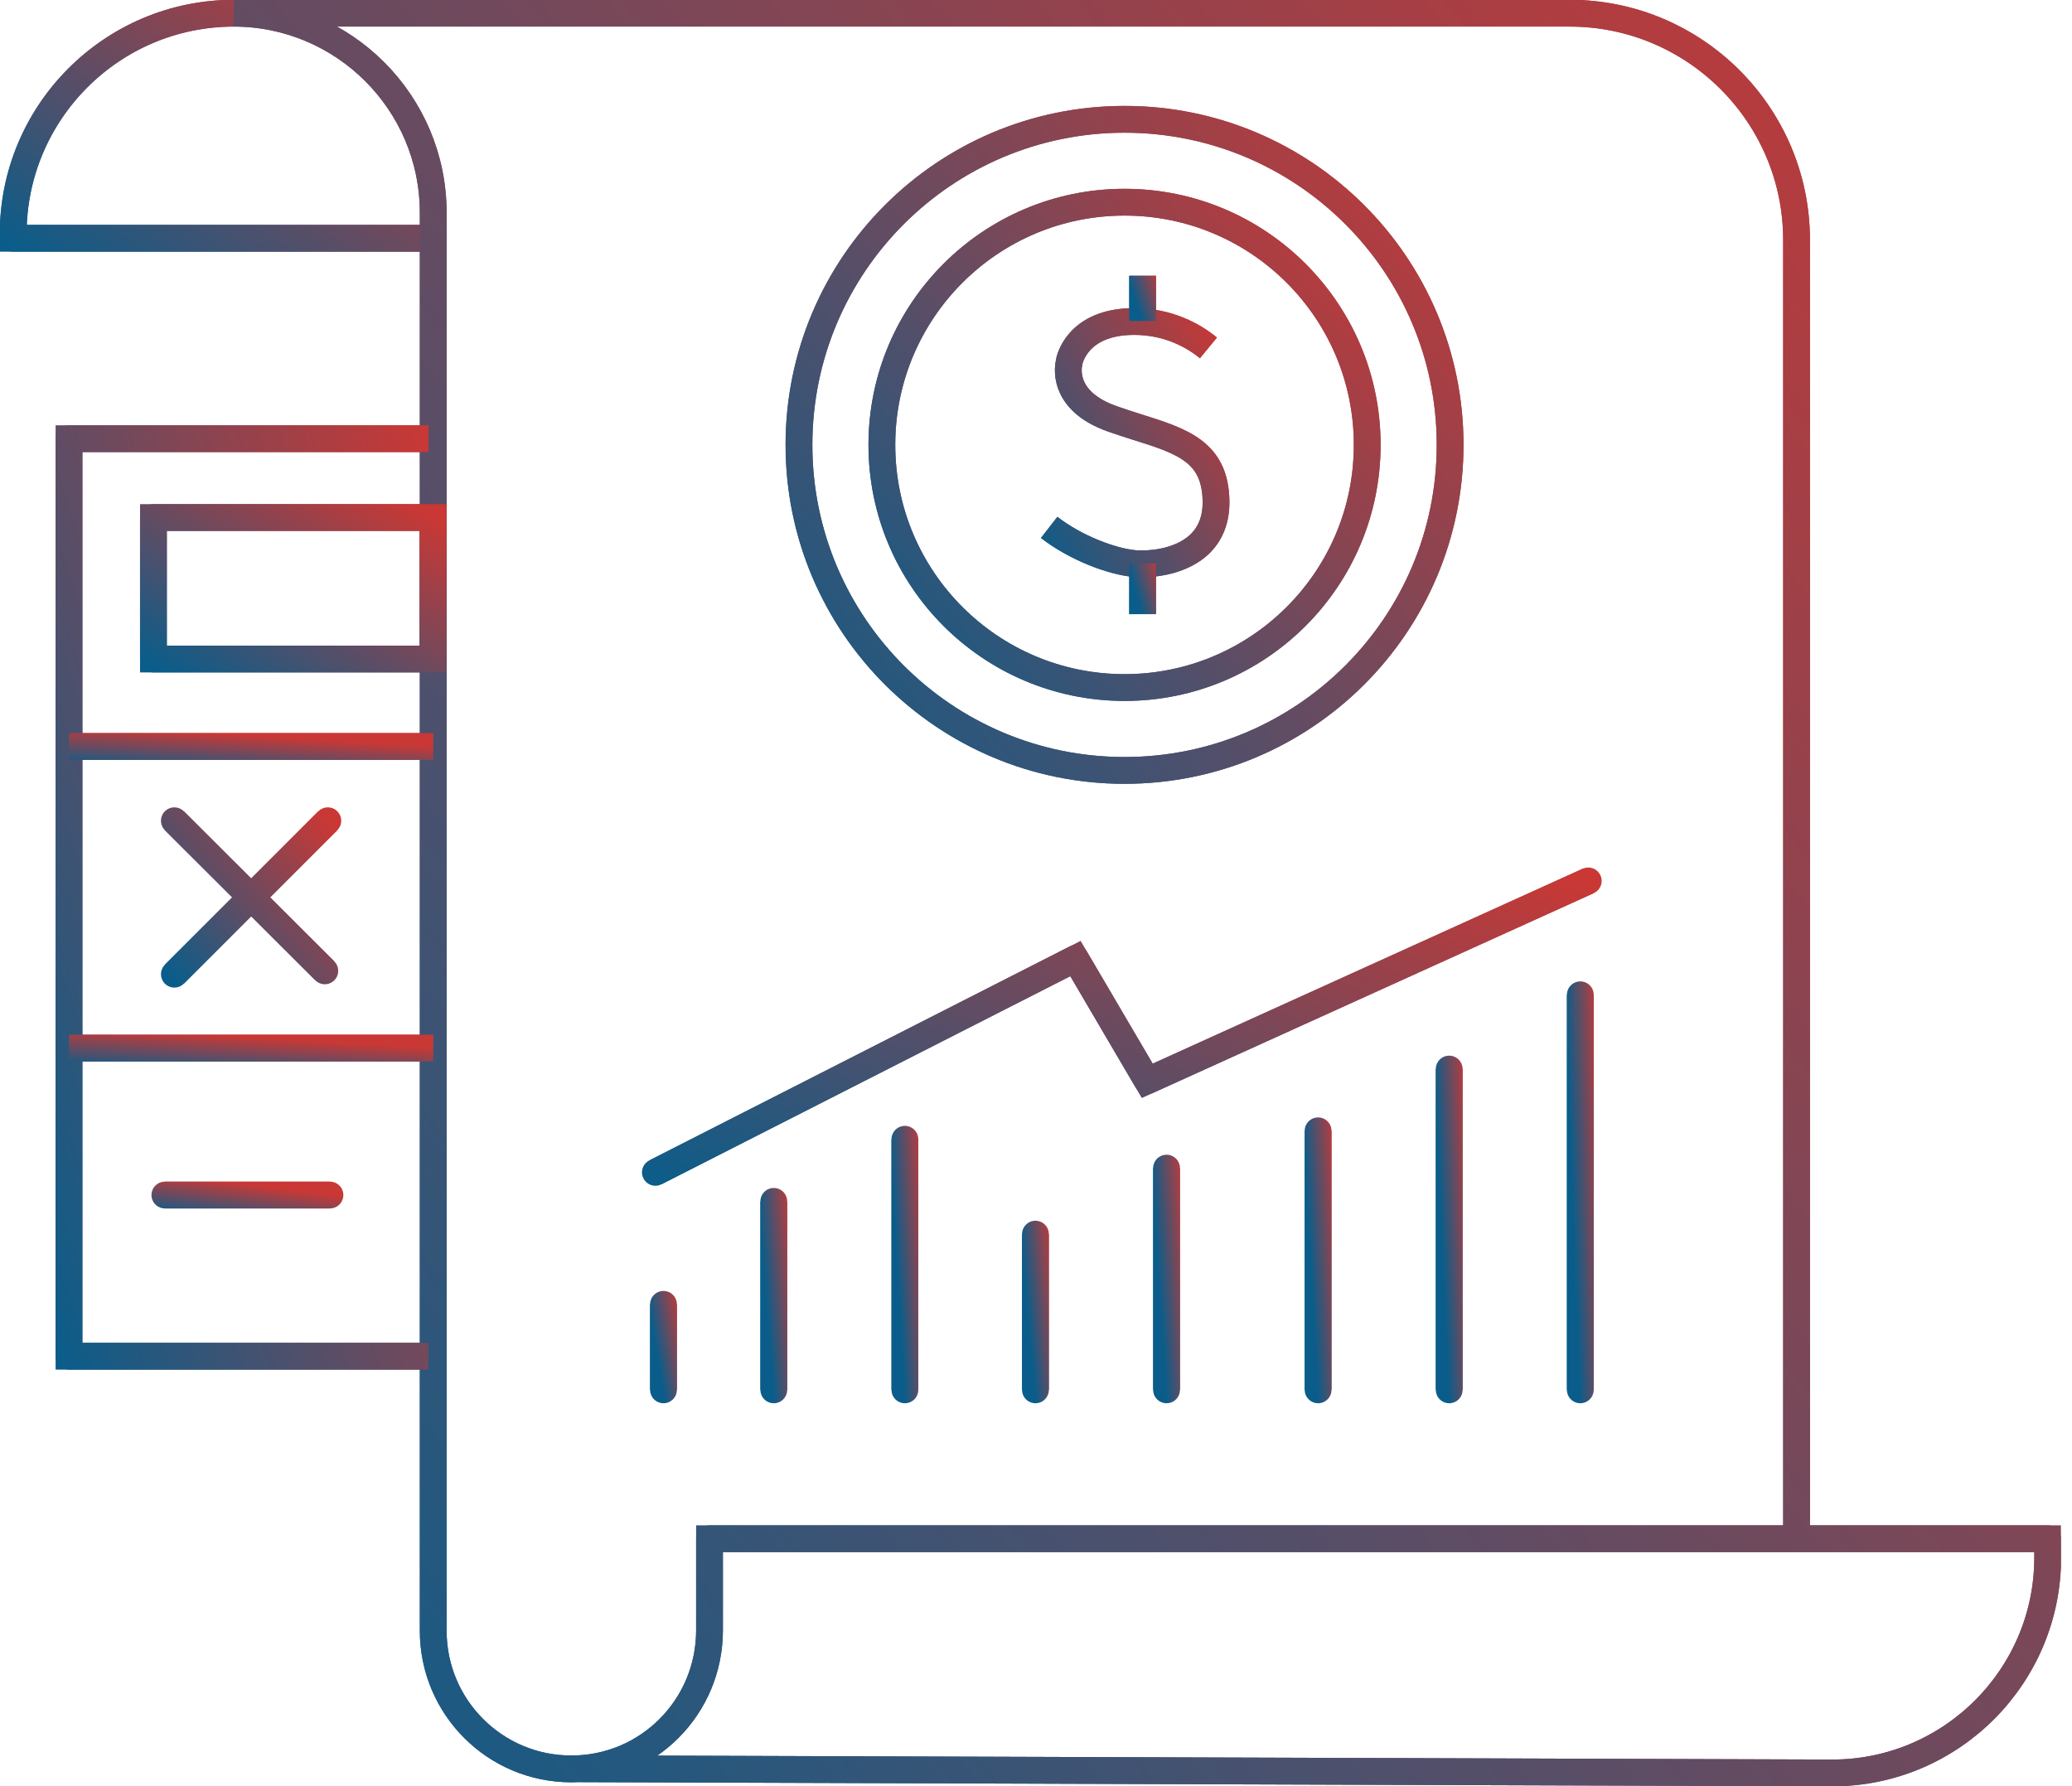 <svg width="116" height="100" viewBox="0 0 116 100" fill="none" xmlns="http://www.w3.org/2000/svg">
<g clip-path="url(#clip0_1021_12515)">
<path d="M24.256 13.34H0.738V13.104C0.738 6.286 6.265 0.739 13.103 0.739" stroke="url(#paint0_linear_1021_12515)" stroke-width="1.5" stroke-linecap="round" stroke-linejoin="round"/>
<path d="M31.988 99.025L102.58 99.261C109.23 99.261 114.639 93.852 114.639 87.202V86.148H39.722V91.271C39.722 95.576 36.264 99.035 31.988 99.035C27.713 99.035 24.254 95.576 24.254 91.301V11.911C24.254 5.744 19.24 0.739 13.082 0.739H87.88C94.885 0.739 100.58 6.434 100.58 13.438V86.138" stroke="url(#paint1_linear_1021_12515)" stroke-width="1.5" stroke-linecap="round" stroke-linejoin="round"/>
<path d="M23.991 75.931H3.863V24.561H23.991" stroke="url(#paint2_linear_1021_12515)" stroke-width="1.5" stroke-linecap="round" stroke-linejoin="round"/>
<path d="M3.863 41.793H24.257" stroke="url(#paint3_linear_1021_12515)" stroke-width="1.5" stroke-linecap="round" stroke-linejoin="round"/>
<path d="M3.863 58.68H24.257" stroke="url(#paint4_linear_1021_12515)" stroke-width="1.5" stroke-linecap="round" stroke-linejoin="round"/>
<path d="M9.762 45.951L18.185 54.355" stroke="url(#paint5_linear_1021_12515)" stroke-width="1.5" stroke-linecap="round" stroke-linejoin="round"/>
<path d="M9.762 54.542L18.353 45.951" stroke="url(#paint6_linear_1021_12515)" stroke-width="1.5" stroke-linecap="round" stroke-linejoin="round"/>
<path d="M24.245 28.975H8.59V36.897H24.245V28.975Z" stroke="url(#paint7_linear_1021_12515)" stroke-width="1.5" stroke-linecap="round" stroke-linejoin="round"/>
<path d="M9.23 66.906H18.472" stroke="url(#paint8_linear_1021_12515)" stroke-width="1.5" stroke-linecap="round" stroke-linejoin="round"/>
<path d="M62.957 38.493C70.461 38.493 76.543 32.41 76.543 24.907C76.543 17.403 70.461 11.32 62.957 11.32C55.454 11.32 49.371 17.403 49.371 24.907C49.371 32.41 55.454 38.493 62.957 38.493Z" stroke="url(#paint9_linear_1021_12515)" stroke-width="1.5" stroke-linecap="round" stroke-linejoin="round"/>
<path d="M62.957 43.133C73.023 43.133 81.184 34.973 81.184 24.906C81.184 14.84 73.023 6.68 62.957 6.68C52.891 6.68 44.73 14.84 44.73 24.906C44.73 34.973 52.891 43.133 62.957 43.133Z" stroke="url(#paint10_linear_1021_12515)" stroke-width="1.5" stroke-linecap="round" stroke-linejoin="round"/>
<path d="M36.691 65.636L60.209 53.665L64.228 60.512L88.918 49.32" stroke="url(#paint11_linear_1021_12515)" stroke-width="1.5" stroke-linecap="round" stroke-linejoin="round"/>
<path d="M88.473 55.695V77.813" stroke="url(#paint12_linear_1021_12515)" stroke-width="1.5" stroke-linecap="round" stroke-linejoin="round"/>
<path d="M81.133 59.852V77.813" stroke="url(#paint13_linear_1021_12515)" stroke-width="1.5" stroke-linecap="round" stroke-linejoin="round"/>
<path d="M73.793 63.31V77.813" stroke="url(#paint14_linear_1021_12515)" stroke-width="1.5" stroke-linecap="round" stroke-linejoin="round"/>
<path d="M65.309 65.399V77.813" stroke="url(#paint15_linear_1021_12515)" stroke-width="1.5" stroke-linecap="round" stroke-linejoin="round"/>
<path d="M57.969 69.094V77.813" stroke="url(#paint16_linear_1021_12515)" stroke-width="1.5" stroke-linecap="round" stroke-linejoin="round"/>
<path d="M50.66 63.783V77.813" stroke="url(#paint17_linear_1021_12515)" stroke-width="1.5" stroke-linecap="round" stroke-linejoin="round"/>
<path d="M43.32 67.261V77.813" stroke="url(#paint18_linear_1021_12515)" stroke-width="1.5" stroke-linecap="round" stroke-linejoin="round"/>
<path d="M37.145 73.025V77.813" stroke="url(#paint19_linear_1021_12515)" stroke-width="1.5" stroke-linecap="round" stroke-linejoin="round"/>
<path d="M67.654 19.478C66.827 18.798 65.418 18 63.497 18C60.275 18 59.852 20.207 59.852 20.305C59.832 20.404 59.329 22.424 62.295 23.458C62.768 23.626 63.211 23.764 63.635 23.901C66.196 24.7 68.029 25.291 68.078 28.039C68.098 29.074 67.773 29.901 67.113 30.512C66.196 31.34 64.856 31.567 63.94 31.567C63.773 31.567 63.615 31.567 63.467 31.547C62.265 31.429 60.246 30.7 58.738 29.527" stroke="url(#paint20_linear_1021_12515)" stroke-width="1.5" stroke-miterlimit="10"/>
<path d="M63.969 31.537V34.384" stroke="url(#paint21_linear_1021_12515)" stroke-width="1.5" stroke-miterlimit="10"/>
<path d="M63.969 15.438V17.971" stroke="url(#paint22_linear_1021_12515)" stroke-width="1.5" stroke-miterlimit="10"/>
<path d="M24.256 13.34H0.738V13.104C0.738 6.286 6.265 0.739 13.103 0.739" stroke="url(#paint23_linear_1021_12515)" stroke-width="1.5"/>
<path d="M31.988 99.025L102.58 99.261C109.23 99.261 114.639 93.852 114.639 87.202V86.148H39.722V91.271C39.722 95.576 36.264 99.035 31.988 99.035C27.713 99.035 24.254 95.576 24.254 91.301V11.911C24.254 5.744 19.24 0.739 13.082 0.739H87.88C94.885 0.739 100.58 6.434 100.58 13.438V86.138" stroke="url(#paint24_linear_1021_12515)" stroke-width="1.5"/>
<path d="M23.991 75.931H3.863V24.561H23.991" stroke="url(#paint25_linear_1021_12515)" stroke-width="1.5"/>
<path d="M3.863 41.793H24.257" stroke="url(#paint26_linear_1021_12515)" stroke-width="1.5"/>
<path d="M3.863 58.68H24.257" stroke="url(#paint27_linear_1021_12515)" stroke-width="1.5"/>
<path d="M9.762 45.951L18.185 54.355" stroke="url(#paint28_linear_1021_12515)" stroke-width="1.5"/>
<path d="M9.762 54.542L18.353 45.951" stroke="url(#paint29_linear_1021_12515)" stroke-width="1.5"/>
<path d="M24.245 28.975H8.59V36.897H24.245V28.975Z" stroke="url(#paint30_linear_1021_12515)" stroke-width="1.5"/>
<path d="M9.23 66.906H18.472" stroke="url(#paint31_linear_1021_12515)" stroke-width="1.5"/>
<path d="M62.957 38.493C70.461 38.493 76.543 32.41 76.543 24.907C76.543 17.403 70.461 11.32 62.957 11.32C55.454 11.32 49.371 17.403 49.371 24.907C49.371 32.41 55.454 38.493 62.957 38.493Z" stroke="url(#paint32_linear_1021_12515)" stroke-width="1.5"/>
<path d="M62.957 43.133C73.023 43.133 81.184 34.973 81.184 24.906C81.184 14.84 73.023 6.68 62.957 6.68C52.891 6.68 44.73 14.84 44.73 24.906C44.73 34.973 52.891 43.133 62.957 43.133Z" stroke="url(#paint33_linear_1021_12515)" stroke-width="1.5"/>
<path d="M36.691 65.636L60.209 53.665L64.228 60.512L88.918 49.32" stroke="url(#paint34_linear_1021_12515)" stroke-width="1.5"/>
<path d="M88.473 55.695V77.813" stroke="url(#paint35_linear_1021_12515)" stroke-width="1.5"/>
<path d="M81.133 59.852V77.813" stroke="url(#paint36_linear_1021_12515)" stroke-width="1.5"/>
<path d="M73.793 63.31V77.813" stroke="url(#paint37_linear_1021_12515)" stroke-width="1.5"/>
<path d="M65.309 65.399V77.813" stroke="url(#paint38_linear_1021_12515)" stroke-width="1.5"/>
<path d="M57.969 69.094V77.813" stroke="url(#paint39_linear_1021_12515)" stroke-width="1.5"/>
<path d="M50.66 63.783V77.813" stroke="url(#paint40_linear_1021_12515)" stroke-width="1.5"/>
<path d="M43.32 67.261V77.813" stroke="url(#paint41_linear_1021_12515)" stroke-width="1.5"/>
<path d="M37.145 73.025V77.813" stroke="url(#paint42_linear_1021_12515)" stroke-width="1.5"/>
<path d="M67.654 19.478C66.827 18.798 65.418 18 63.497 18C60.275 18 59.852 20.207 59.852 20.305C59.832 20.404 59.329 22.424 62.295 23.458C62.768 23.626 63.211 23.764 63.635 23.901C66.196 24.7 68.029 25.291 68.078 28.039C68.098 29.074 67.773 29.901 67.113 30.512C66.196 31.34 64.856 31.567 63.94 31.567C63.773 31.567 63.615 31.567 63.467 31.547C62.265 31.429 60.246 30.7 58.738 29.527" stroke="url(#paint43_linear_1021_12515)" stroke-width="1.5"/>
<path d="M63.969 31.537V34.384" stroke="url(#paint44_linear_1021_12515)" stroke-width="1.5"/>
<path d="M63.969 15.438V17.971" stroke="url(#paint45_linear_1021_12515)" stroke-width="1.5"/>
</g>
<defs>
<linearGradient id="paint0_linear_1021_12515" x1="24.256" y1="0.739" x2="11.312" y2="20.752" gradientUnits="userSpaceOnUse">
<stop stop-color="#C93835"/>
<stop offset="1" stop-color="#0A5D8A"/>
</linearGradient>
<linearGradient id="paint1_linear_1021_12515" x1="114.639" y1="0.739" x2="5.044" y2="94.327" gradientUnits="userSpaceOnUse">
<stop stop-color="#C93835"/>
<stop offset="1" stop-color="#0A5D8A"/>
</linearGradient>
<linearGradient id="paint2_linear_1021_12515" x1="23.991" y1="24.561" x2="-9.989" y2="35.592" gradientUnits="userSpaceOnUse">
<stop stop-color="#C93835"/>
<stop offset="1" stop-color="#0A5D8A"/>
</linearGradient>
<linearGradient id="paint3_linear_1021_12515" x1="24.257" y1="41.793" x2="24.125" y2="44.038" gradientUnits="userSpaceOnUse">
<stop stop-color="#C93835"/>
<stop offset="1" stop-color="#0A5D8A"/>
</linearGradient>
<linearGradient id="paint4_linear_1021_12515" x1="24.257" y1="58.68" x2="24.125" y2="60.924" gradientUnits="userSpaceOnUse">
<stop stop-color="#C93835"/>
<stop offset="1" stop-color="#0A5D8A"/>
</linearGradient>
<linearGradient id="paint5_linear_1021_12515" x1="18.185" y1="45.951" x2="8.881" y2="53.676" gradientUnits="userSpaceOnUse">
<stop stop-color="#C93835"/>
<stop offset="1" stop-color="#0A5D8A"/>
</linearGradient>
<linearGradient id="paint6_linear_1021_12515" x1="18.353" y1="45.951" x2="8.846" y2="53.827" gradientUnits="userSpaceOnUse">
<stop stop-color="#C93835"/>
<stop offset="1" stop-color="#0A5D8A"/>
</linearGradient>
<linearGradient id="paint7_linear_1021_12515" x1="24.245" y1="28.975" x2="16.308" y2="41.971" gradientUnits="userSpaceOnUse">
<stop stop-color="#C93835"/>
<stop offset="1" stop-color="#0A5D8A"/>
</linearGradient>
<linearGradient id="paint8_linear_1021_12515" x1="18.472" y1="66.906" x2="18.183" y2="69.121" gradientUnits="userSpaceOnUse">
<stop stop-color="#C93835"/>
<stop offset="1" stop-color="#0A5D8A"/>
</linearGradient>
<linearGradient id="paint9_linear_1021_12515" x1="76.543" y1="11.32" x2="46.474" y2="36.231" gradientUnits="userSpaceOnUse">
<stop stop-color="#C93835"/>
<stop offset="1" stop-color="#0A5D8A"/>
</linearGradient>
<linearGradient id="paint10_linear_1021_12515" x1="81.184" y1="6.68" x2="40.844" y2="40.098" gradientUnits="userSpaceOnUse">
<stop stop-color="#C93835"/>
<stop offset="1" stop-color="#0A5D8A"/>
</linearGradient>
<linearGradient id="paint11_linear_1021_12515" x1="88.918" y1="49.32" x2="76.785" y2="81.496" gradientUnits="userSpaceOnUse">
<stop stop-color="#C93835"/>
<stop offset="1" stop-color="#0A5D8A"/>
</linearGradient>
<linearGradient id="paint12_linear_1021_12515" x1="89.473" y1="55.695" x2="87.609" y2="55.764" gradientUnits="userSpaceOnUse">
<stop stop-color="#C93835"/>
<stop offset="1" stop-color="#0A5D8A"/>
</linearGradient>
<linearGradient id="paint13_linear_1021_12515" x1="82.133" y1="59.852" x2="80.271" y2="59.938" gradientUnits="userSpaceOnUse">
<stop stop-color="#C93835"/>
<stop offset="1" stop-color="#0A5D8A"/>
</linearGradient>
<linearGradient id="paint14_linear_1021_12515" x1="74.793" y1="63.31" x2="72.933" y2="63.417" gradientUnits="userSpaceOnUse">
<stop stop-color="#C93835"/>
<stop offset="1" stop-color="#0A5D8A"/>
</linearGradient>
<linearGradient id="paint15_linear_1021_12515" x1="66.309" y1="65.399" x2="64.451" y2="65.523" gradientUnits="userSpaceOnUse">
<stop stop-color="#C93835"/>
<stop offset="1" stop-color="#0A5D8A"/>
</linearGradient>
<linearGradient id="paint16_linear_1021_12515" x1="58.969" y1="69.094" x2="57.119" y2="69.269" gradientUnits="userSpaceOnUse">
<stop stop-color="#C93835"/>
<stop offset="1" stop-color="#0A5D8A"/>
</linearGradient>
<linearGradient id="paint17_linear_1021_12515" x1="51.66" y1="63.783" x2="49.801" y2="63.893" gradientUnits="userSpaceOnUse">
<stop stop-color="#C93835"/>
<stop offset="1" stop-color="#0A5D8A"/>
</linearGradient>
<linearGradient id="paint18_linear_1021_12515" x1="44.32" y1="67.261" x2="42.466" y2="67.407" gradientUnits="userSpaceOnUse">
<stop stop-color="#C93835"/>
<stop offset="1" stop-color="#0A5D8A"/>
</linearGradient>
<linearGradient id="paint19_linear_1021_12515" x1="38.145" y1="73.025" x2="36.333" y2="73.338" gradientUnits="userSpaceOnUse">
<stop stop-color="#C93835"/>
<stop offset="1" stop-color="#0A5D8A"/>
</linearGradient>
<linearGradient id="paint20_linear_1021_12515" x1="68.079" y1="18" x2="54.927" y2="25.502" gradientUnits="userSpaceOnUse">
<stop stop-color="#C93835"/>
<stop offset="1" stop-color="#0A5D8A"/>
</linearGradient>
<linearGradient id="paint21_linear_1021_12515" x1="64.969" y1="31.537" x2="63.248" y2="32.037" gradientUnits="userSpaceOnUse">
<stop stop-color="#C93835"/>
<stop offset="1" stop-color="#0A5D8A"/>
</linearGradient>
<linearGradient id="paint22_linear_1021_12515" x1="64.969" y1="15.438" x2="63.283" y2="15.99" gradientUnits="userSpaceOnUse">
<stop stop-color="#C93835"/>
<stop offset="1" stop-color="#0A5D8A"/>
</linearGradient>
<linearGradient id="paint23_linear_1021_12515" x1="24.256" y1="0.739" x2="11.312" y2="20.752" gradientUnits="userSpaceOnUse">
<stop stop-color="#C93835"/>
<stop offset="1" stop-color="#0A5D8A"/>
</linearGradient>
<linearGradient id="paint24_linear_1021_12515" x1="114.639" y1="0.739" x2="5.044" y2="94.327" gradientUnits="userSpaceOnUse">
<stop stop-color="#C93835"/>
<stop offset="1" stop-color="#0A5D8A"/>
</linearGradient>
<linearGradient id="paint25_linear_1021_12515" x1="23.991" y1="24.561" x2="-9.989" y2="35.592" gradientUnits="userSpaceOnUse">
<stop stop-color="#C93835"/>
<stop offset="1" stop-color="#0A5D8A"/>
</linearGradient>
<linearGradient id="paint26_linear_1021_12515" x1="24.257" y1="41.793" x2="24.125" y2="44.038" gradientUnits="userSpaceOnUse">
<stop stop-color="#C93835"/>
<stop offset="1" stop-color="#0A5D8A"/>
</linearGradient>
<linearGradient id="paint27_linear_1021_12515" x1="24.257" y1="58.68" x2="24.125" y2="60.924" gradientUnits="userSpaceOnUse">
<stop stop-color="#C93835"/>
<stop offset="1" stop-color="#0A5D8A"/>
</linearGradient>
<linearGradient id="paint28_linear_1021_12515" x1="18.185" y1="45.951" x2="8.881" y2="53.676" gradientUnits="userSpaceOnUse">
<stop stop-color="#C93835"/>
<stop offset="1" stop-color="#0A5D8A"/>
</linearGradient>
<linearGradient id="paint29_linear_1021_12515" x1="18.353" y1="45.951" x2="8.846" y2="53.827" gradientUnits="userSpaceOnUse">
<stop stop-color="#C93835"/>
<stop offset="1" stop-color="#0A5D8A"/>
</linearGradient>
<linearGradient id="paint30_linear_1021_12515" x1="24.245" y1="28.975" x2="16.308" y2="41.971" gradientUnits="userSpaceOnUse">
<stop stop-color="#C93835"/>
<stop offset="1" stop-color="#0A5D8A"/>
</linearGradient>
<linearGradient id="paint31_linear_1021_12515" x1="18.472" y1="66.906" x2="18.183" y2="69.121" gradientUnits="userSpaceOnUse">
<stop stop-color="#C93835"/>
<stop offset="1" stop-color="#0A5D8A"/>
</linearGradient>
<linearGradient id="paint32_linear_1021_12515" x1="76.543" y1="11.32" x2="46.474" y2="36.231" gradientUnits="userSpaceOnUse">
<stop stop-color="#C93835"/>
<stop offset="1" stop-color="#0A5D8A"/>
</linearGradient>
<linearGradient id="paint33_linear_1021_12515" x1="81.184" y1="6.68" x2="40.844" y2="40.098" gradientUnits="userSpaceOnUse">
<stop stop-color="#C93835"/>
<stop offset="1" stop-color="#0A5D8A"/>
</linearGradient>
<linearGradient id="paint34_linear_1021_12515" x1="88.918" y1="49.32" x2="76.785" y2="81.496" gradientUnits="userSpaceOnUse">
<stop stop-color="#C93835"/>
<stop offset="1" stop-color="#0A5D8A"/>
</linearGradient>
<linearGradient id="paint35_linear_1021_12515" x1="89.473" y1="55.695" x2="87.609" y2="55.764" gradientUnits="userSpaceOnUse">
<stop stop-color="#C93835"/>
<stop offset="1" stop-color="#0A5D8A"/>
</linearGradient>
<linearGradient id="paint36_linear_1021_12515" x1="82.133" y1="59.852" x2="80.271" y2="59.938" gradientUnits="userSpaceOnUse">
<stop stop-color="#C93835"/>
<stop offset="1" stop-color="#0A5D8A"/>
</linearGradient>
<linearGradient id="paint37_linear_1021_12515" x1="74.793" y1="63.31" x2="72.933" y2="63.417" gradientUnits="userSpaceOnUse">
<stop stop-color="#C93835"/>
<stop offset="1" stop-color="#0A5D8A"/>
</linearGradient>
<linearGradient id="paint38_linear_1021_12515" x1="66.309" y1="65.399" x2="64.451" y2="65.523" gradientUnits="userSpaceOnUse">
<stop stop-color="#C93835"/>
<stop offset="1" stop-color="#0A5D8A"/>
</linearGradient>
<linearGradient id="paint39_linear_1021_12515" x1="58.969" y1="69.094" x2="57.119" y2="69.269" gradientUnits="userSpaceOnUse">
<stop stop-color="#C93835"/>
<stop offset="1" stop-color="#0A5D8A"/>
</linearGradient>
<linearGradient id="paint40_linear_1021_12515" x1="51.66" y1="63.783" x2="49.801" y2="63.893" gradientUnits="userSpaceOnUse">
<stop stop-color="#C93835"/>
<stop offset="1" stop-color="#0A5D8A"/>
</linearGradient>
<linearGradient id="paint41_linear_1021_12515" x1="44.32" y1="67.261" x2="42.466" y2="67.407" gradientUnits="userSpaceOnUse">
<stop stop-color="#C93835"/>
<stop offset="1" stop-color="#0A5D8A"/>
</linearGradient>
<linearGradient id="paint42_linear_1021_12515" x1="38.145" y1="73.025" x2="36.333" y2="73.338" gradientUnits="userSpaceOnUse">
<stop stop-color="#C93835"/>
<stop offset="1" stop-color="#0A5D8A"/>
</linearGradient>
<linearGradient id="paint43_linear_1021_12515" x1="68.079" y1="18" x2="54.927" y2="25.502" gradientUnits="userSpaceOnUse">
<stop stop-color="#C93835"/>
<stop offset="1" stop-color="#0A5D8A"/>
</linearGradient>
<linearGradient id="paint44_linear_1021_12515" x1="64.969" y1="31.537" x2="63.248" y2="32.037" gradientUnits="userSpaceOnUse">
<stop stop-color="#C93835"/>
<stop offset="1" stop-color="#0A5D8A"/>
</linearGradient>
<linearGradient id="paint45_linear_1021_12515" x1="64.969" y1="15.438" x2="63.283" y2="15.99" gradientUnits="userSpaceOnUse">
<stop stop-color="#C93835"/>
<stop offset="1" stop-color="#0A5D8A"/>
</linearGradient>
<clipPath id="clip0_1021_12515">
<rect width="115.379" height="100" fill="white"/>
</clipPath>
</defs>
</svg>
